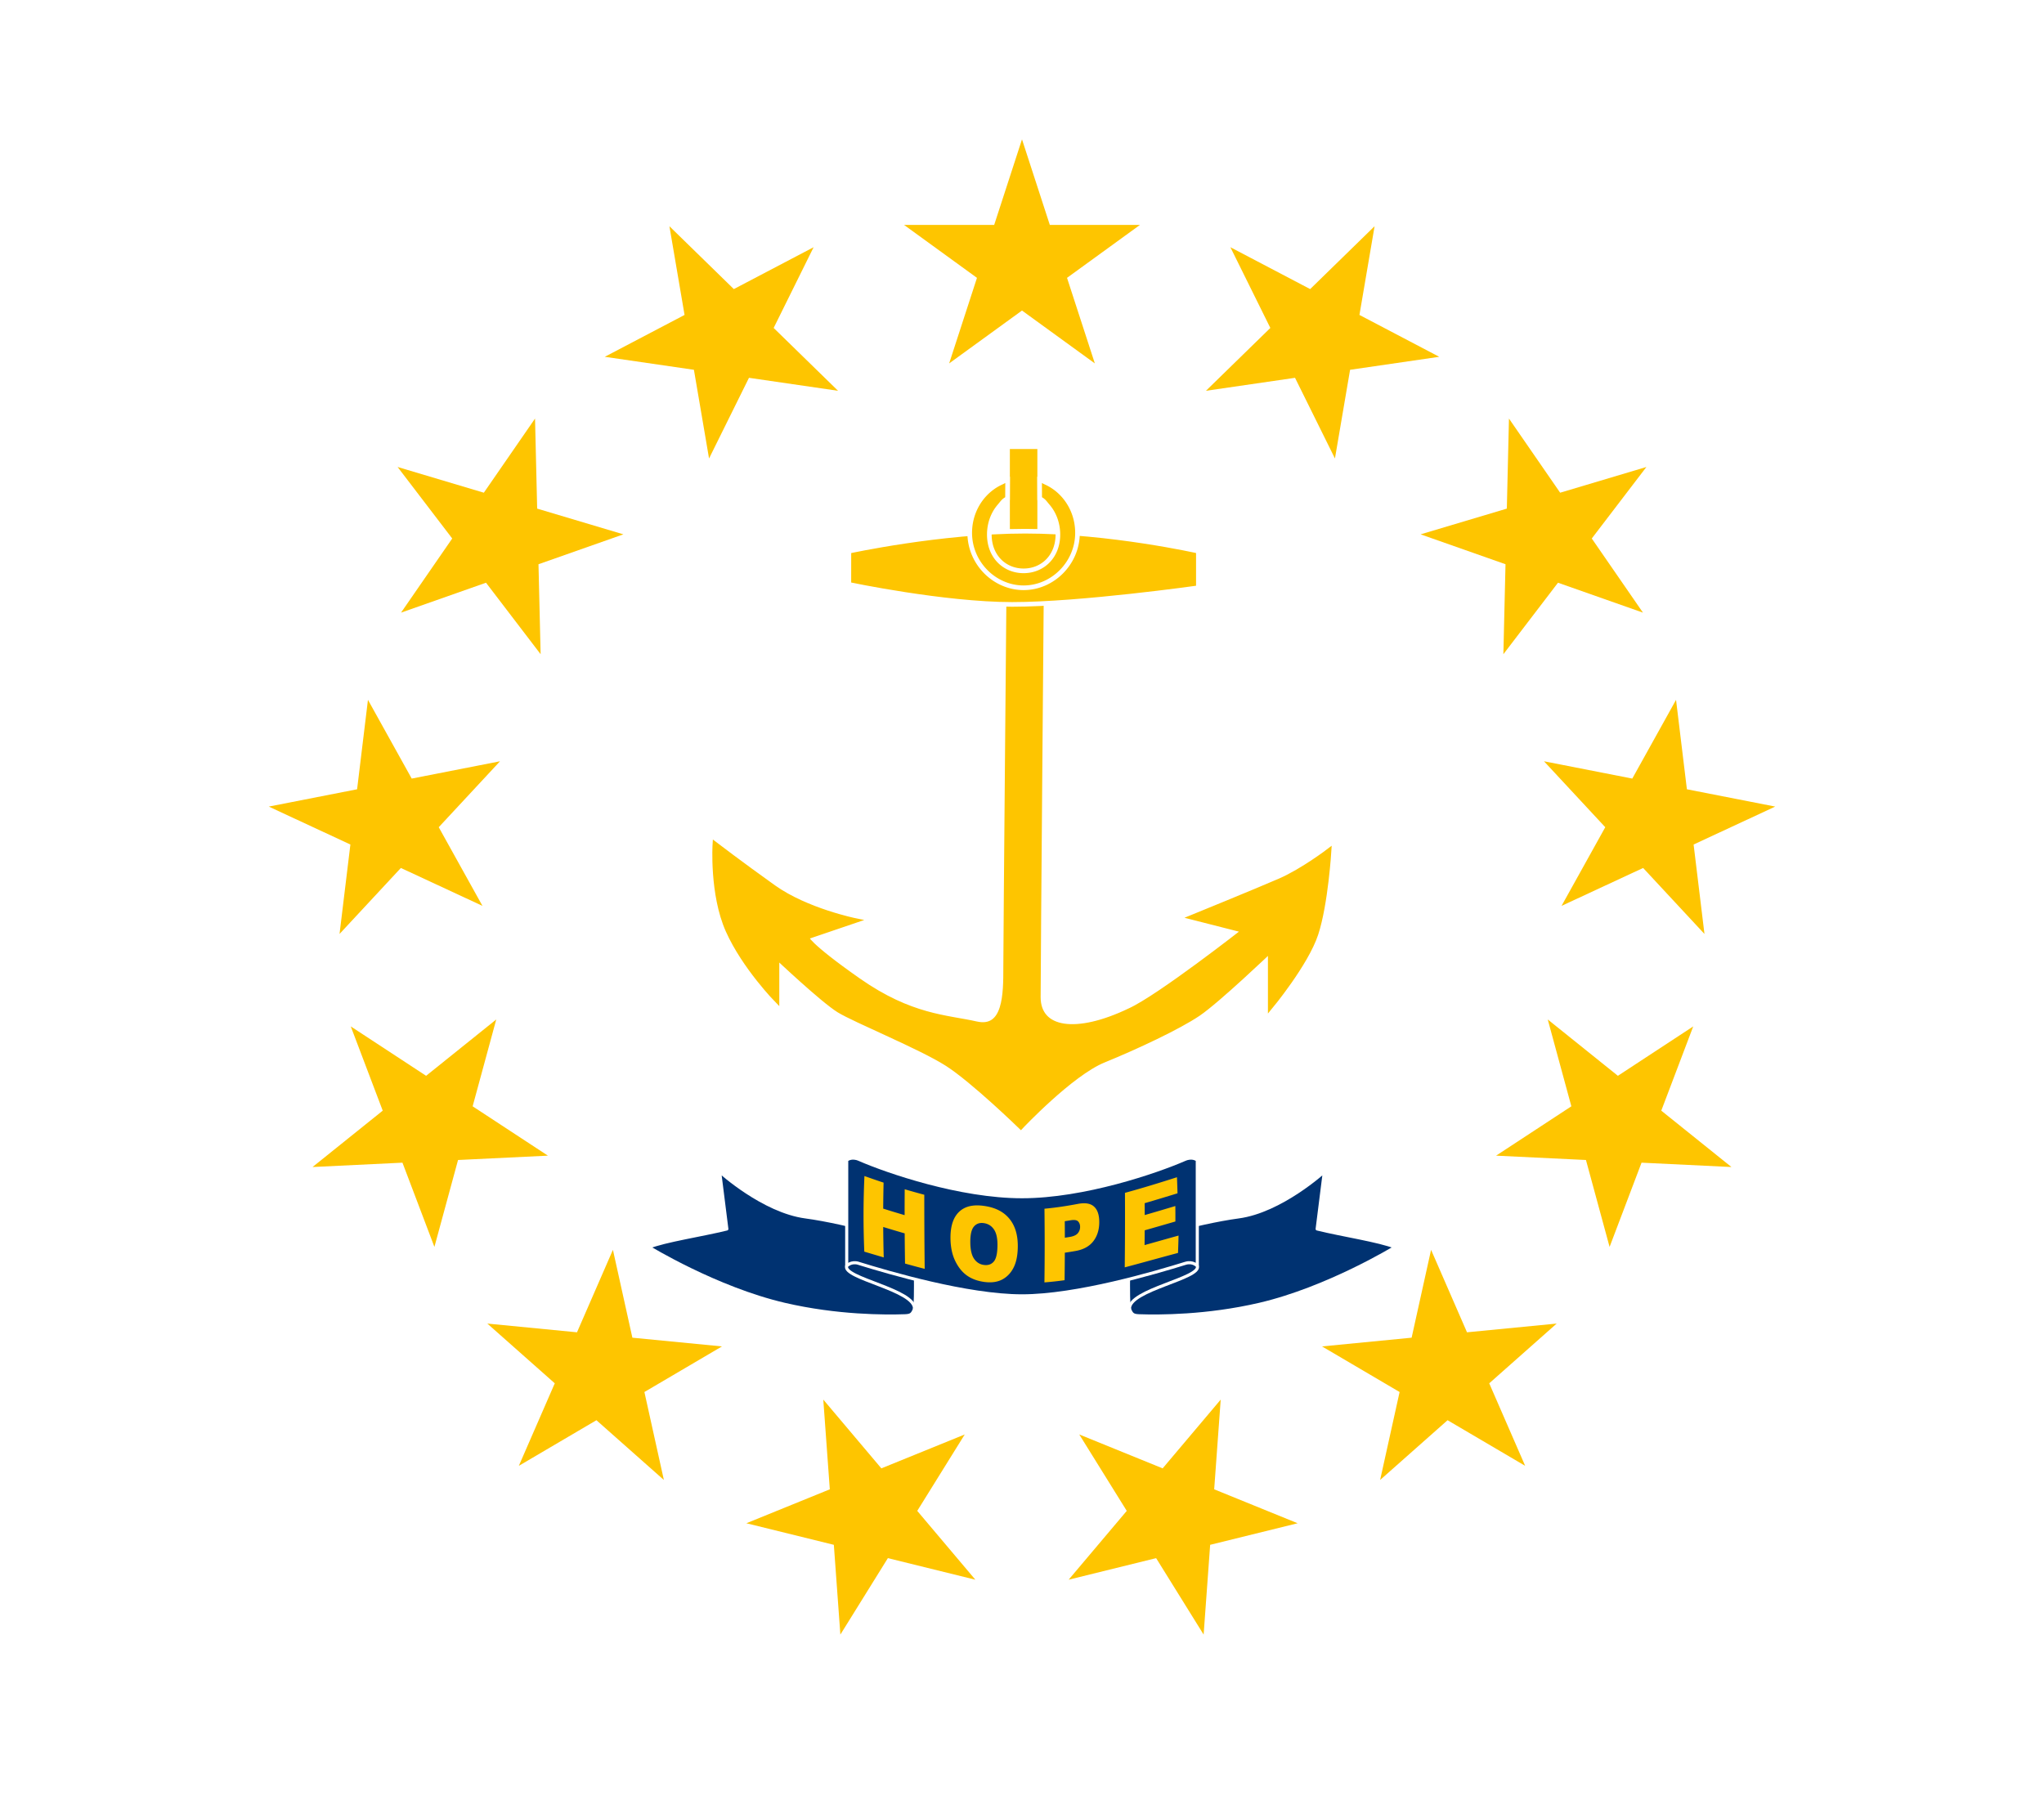 <svg height="580" width="660" xmlns:xlink="http://www.w3.org/1999/xlink" xmlns="http://www.w3.org/2000/svg"><defs><path id="a" transform="matrix(40 0 0 40 0 -205)" d="M0-1 .588.809-.952-.309H.952L-.588.809z"/></defs><path style="fill:#fff" d="M0 0h660v580H0z"/><g style="fill:#fec500;stroke-width:1.5"><path style="stroke:#fec500" d="M325.78 185.52s-1.06 118.22-1.06 126.82c0 8.6 0 20.42-9.5 18.27-9.48-2.15-21.09-2.15-37.97-13.97-16.87-11.82-16.87-13.97-16.87-13.97l15.82-5.38s-15.82-3.22-26.37-10.74c-10.55-7.53-18.99-13.98-18.99-13.98s-1.05 16.13 4.22 27.95c5.28 11.82 15.82 22.57 15.82 22.57v-13.97s14.77 13.97 20.05 17.2c5.27 3.22 26.37 11.82 34.8 17.2 8.44 5.36 23.904 20.41 23.904 20.41s16.186-17.2 26.736-21.5c10.55-4.3 24.26-10.74 30.59-15.04 6.33-4.3 23.2-20.42 23.2-20.42v18.27s11.6-13.97 14.77-23.65c3.17-9.67 4.22-26.87 4.22-26.87s-8.44 6.45-15.82 9.68c-7.39 3.22-28.48 11.82-28.48 11.82l16.87 4.3s-27.42 21.5-36.91 25.8c-17.286 8.311-29.54 6.44-29.54-4.3s1.06-136.5 1.06-136.5zm1.05-39.77h7.38v32.24h-7.38z"/><path style="stroke:#fff" d="M274.1 178s29.53-6.45 56.95-6.45 55.9 6.44 55.9 6.44v11.83s-37.97 5.37-60.12 5.37-52.738-6.45-52.738-6.45z"/><path style="fill-rule:evenodd;stroke:#fff" d="M347.92 172.08c0-4.9-1.89-9.332-4.945-12.54a16.884 16.884 0 0 0-5.366-3.798c-1.01-.448-.83-.62-1.93-.855l.033 6.142c1.324.653 1.632 1.304 2.634 2.471 2.004 2.335 3.244 5.56 3.244 9.12 0 7.12-4.96 11.732-11.07 11.732s-11.07-4.612-11.07-11.732c0-3.56 1.24-6.785 3.244-9.12 1.002-1.167 1.31-1.818 2.634-2.47l.032-6.143c-1.099.236-.92.407-1.93.855a16.884 16.884 0 0 0-5.365 3.798c-3.055 3.208-4.945 7.64-4.945 12.54 0 9.8 8.032 17.74 17.4 17.74s17.4-7.94 17.4-17.74z"/></g><g style="fill:#003271;stroke:#fff;stroke-linejoin:round"><path d="M232.37 378.37s14.01 12.8 27.72 14.62c13.71 1.83 35.3 8.27 35.3 8.27s.57 19.72-.1 21.43c-.67 1.71-1.1 2.16-3.07 2.23-6.39.23-21.95.25-38.88-3.69-22.13-5.15-43.84-18.47-43.84-18.47 5.06-2.08 17.3-3.91 25.2-5.87zm195.26 0s-14.01 12.8-27.72 14.62c-13.71 1.83-35.3 8.27-35.3 8.27s-.57 19.72.1 21.43c.67 1.71 1.1 2.16 3.07 2.23 6.39.23 21.95.25 38.88-3.69 22.13-5.15 43.84-18.47 43.84-18.47-5.06-2.08-17.3-3.91-25.2-5.87z"/><path d="M277.26 407.99c-2.44-.76-3.86.83-3.86.83v-34.16s1.48-1.34 4.06-.21c9.1 3.97 32.56 12.02 52.54 12.02 19.98 0 43.44-8.05 52.54-12.02 2.58-1.13 4.06.2 4.06.2v34.17s-1.42-1.6-3.86-.83c-9.7 3.01-35.06 10.5-52.74 10.5S286.96 411 277.26 408z"/><path d="M386.6 408.82c1.5 4-22.18 7.7-21.89 13.87m-91.31-13.87c-1.5 4 22.18 7.7 21.89 13.87" style="fill:#003271;stroke:#fff;stroke-linejoin:round"/></g><g transform="translate(330 290)" style="fill:#fec500"><use xlink:href="#a"/><g id="b"><use xlink:href="#a" transform="rotate(27.69)"/><use xlink:href="#a" transform="rotate(55.38)"/><use xlink:href="#a" transform="rotate(83.08)"/><use xlink:href="#a" transform="rotate(110.77)"/><use xlink:href="#a" transform="rotate(138.46)"/><use xlink:href="#a" transform="rotate(166.15)"/></g><use xlink:href="#b" transform="scale(-1 1)"/></g><path style="fill:#fec500" d="M363.248 385.22c5.637-1.534 11.224-3.258 16.789-5.04.075 1.725.134 3.455.178 5.189a718.449 718.449 0 0 1-10.606 3.196c.01 1.276.016 2.554.018 3.832 3.293-.947 6.586-1.93 9.888-2.917.018 1.66.023 3.325.014 4.993-3.312.955-6.613 1.918-9.91 2.85-.008 1.59-.022 3.18-.04 4.772 3.648-1.016 7.301-2.06 10.97-3.074-.04 1.866-.098 3.737-.174 5.613-5.747 1.514-11.46 3.146-17.2 4.652.085-8.039.11-16.06.073-24.065zm-25.996 5.129c3.606-.332 7.194-.874 10.759-1.552 2.333-.444 4.064-.191 5.213.834a4.32 4.32 0 0 1 1.015 1.35c.475.96.711 2.196.709 3.711-.002 1.492-.242 2.84-.72 4.04a8.623 8.623 0 0 1-1.164 2.07c-1.237 1.634-3.142 2.73-5.72 3.185-1.167.206-2.34.396-3.515.568-.013 2.958-.04 5.917-.08 8.879-2.161.303-4.33.544-6.505.71.106-7.943.109-15.874.009-23.795zm6.584 9.364c.526-.079 1.052-.161 1.577-.247 1.238-.202 2.106-.607 2.603-1.189.498-.593.747-1.28.745-2.053-.002-.752-.22-1.347-.656-1.788-.436-.442-1.252-.55-2.455-.346-.611.103-1.223.201-1.836.295.013 1.775.02 3.551.022 5.328zm-36.93.117c-.019-3.9.917-6.716 2.81-8.504 1.902-1.796 4.538-2.364 7.95-1.896 3.49.479 6.188 1.743 8.096 3.962 1.908 2.208 2.88 5.168 2.881 8.984.001 2.769-.424 5.04-1.265 6.792-.83 1.74-2.033 3.072-3.595 3.951-1.553.87-3.486 1.187-5.799.897-2.347-.294-4.3-1.035-5.845-2.155-1.538-1.12-2.793-2.717-3.76-4.765-.966-2.048-1.458-4.479-1.472-7.266zm6.403 1.284c.009 2.4.41 4.195 1.194 5.365.795 1.171 1.867 1.857 3.218 2.031 1.388.18 2.465-.219 3.226-1.166.761-.948 1.139-2.754 1.135-5.405-.003-2.234-.406-3.894-1.211-5.003-.796-1.118-1.877-1.757-3.243-1.941-1.308-.177-2.355.183-3.146 1.105-.789.921-1.182 2.59-1.173 5.014zm-34.187-21.324c2.053.736 4.114 1.447 6.185 2.131a465.388 465.388 0 0 0-.124 8.395c2.303.729 4.608 1.433 6.915 2.105-.002-2.794.007-5.58.03-8.36 2.099.623 4.207 1.216 6.324 1.776-.004 7.944.04 15.921.13 23.93a296.692 296.692 0 0 1-6.35-1.707c-.053-3.258-.09-6.507-.112-9.748a382.118 382.118 0 0 1-6.934-2.068c.022 3.264.077 6.541.166 9.832-2.094-.618-4.185-1.243-6.273-1.865a279.447 279.447 0 0 1 .044-24.421z"/></svg>